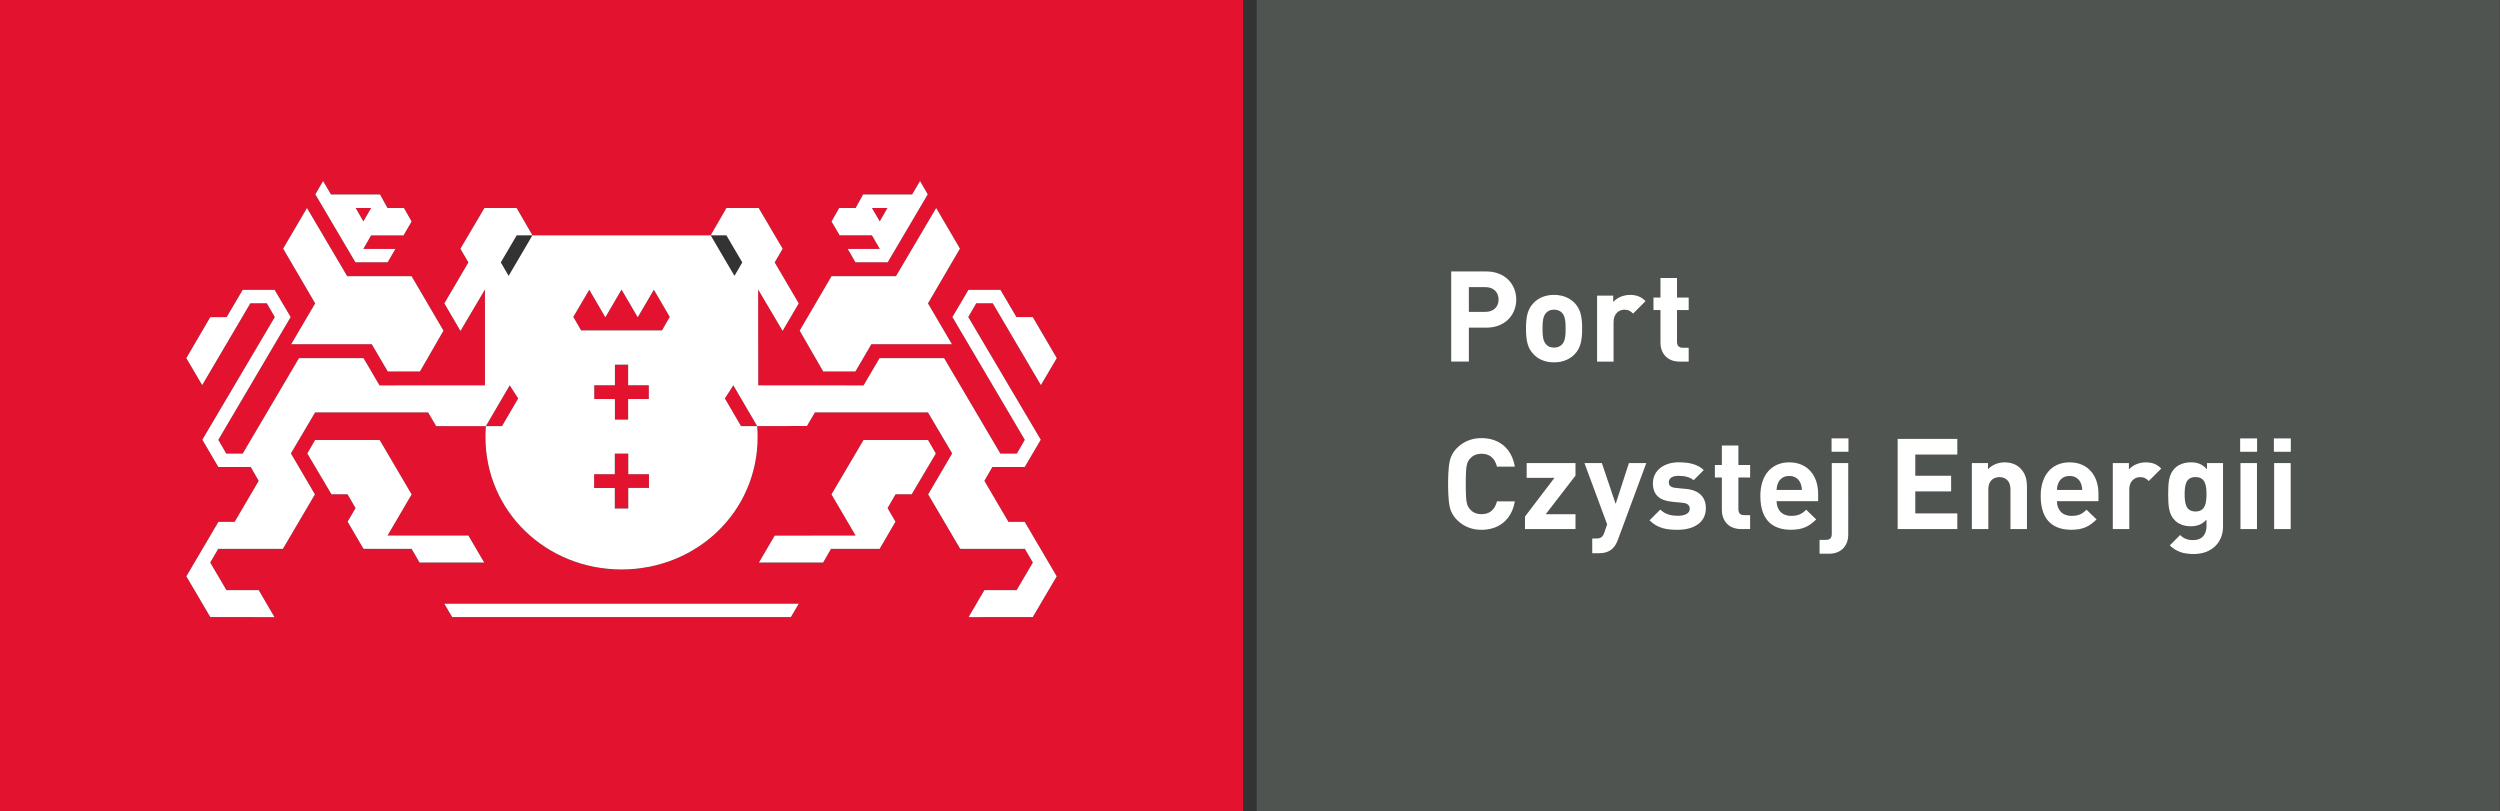 <?xml version="1.0" encoding="UTF-8"?>
<svg xmlns="http://www.w3.org/2000/svg" width="299" height="97" viewBox="0 0 299 97">
  <rect x="0" y="0" width="299" height="97" fill="#333333" stroke="none"/>
  <defs>
    <clipPath id="ibiba">
      <path d="M0 97V0h298.979v97z"></path>
    </clipPath>
  </defs>
  <g clip-path="url(#ibiba)">
    <path fill="#e3122f" d="M124.471 52.593l-1.912 3.26h-3.875l-.952 1.661 2.875 4.907h1.947l3.83 6.512-2.868 4.872-7.675.005 1.891-3.229h3.856l1.942-3.294-.955-1.638-7.737-.005-3.83-6.513 2.87-4.9-2.898-4.906H97.467l-.96 1.627-5.948.013c.034.427.05.863.05 1.298 0 8.95-7.285 15.84-16.272 15.85-8.992-.01-16.277-6.9-16.277-15.85 0-.435.016-.87.05-1.298l-5.942.005-.966-1.645H37.69l-2.9 4.906 2.87 4.9-3.83 6.513-7.736.005-.954 1.638 1.94 3.294h3.857l1.891 3.229-7.675-.005-2.867-4.872 3.83-6.512h1.946l2.875-4.907-.952-1.661H26.11l-1.912-3.26 8.67-14.674-.96-1.648H29.94l-5.758 9.788-1.902-3.223 2.873-4.911h1.954l1.918-3.255h3.814l1.923 3.25-8.657 14.688.952 1.646h1.968l6.736-11.418h7.716l1.912 3.257 12.608-.005V34.625l-2.925 4.956-1.928-3.294 2.875-4.901-.953-1.633 2.865-4.872h3.859l1.888 3.266h21.313l1.89-3.266h3.857l2.865 4.872-.953 1.633 2.876 4.9-1.929 3.295-2.925-4.956.01 11.463 12.6.005 1.91-3.257h7.724l6.728 11.418h1.968l.952-1.646-8.657-14.689 1.923-3.25h3.82l1.917 3.256h1.95l2.872 4.91-1.902 3.224-5.758-9.788h-1.968l-.96 1.648zm-17.36 6.525l-.961 1.657.95 1.622-1.897 3.25h-5.816l-.942 1.632H90.77l1.883-3.223 9.672-.005-2.88-4.922 3.83-6.5h7.715l.937 1.612-2.889 4.877zM94.586 73.802H54.08l-.942-1.59h42.39zm-45.358-8.153l-5.752-.008-1.902-3.244.947-1.628-.958-1.653H39.64l-2.888-4.88.931-1.61h7.72l3.825 6.505-2.877 4.917 9.667.005 1.89 3.223H50.17zM36.714 24.881l4.81 8.156h7.7l3.814 6.51-2.809 4.88H46.37l-1.907-3.263H34.83l2.867-4.877-3.832-6.552zm1.928-3.228l.941 1.604h5.867l.891 1.616h1.968l.92 1.617-.965 1.662h-3.88l-.931 1.622h3.835l-.926 1.596h-3.856l-4.79-8.124zM99.45 33.037h7.705l4.808-8.156 2.844 4.854-3.825 6.552 2.867 4.877h-9.632l-1.907 3.262h-3.86l-2.808-4.88zm.916-8.161h1.967l.892-1.617h5.866l.942-1.604.926 1.588-4.788 8.122-3.859.008-.926-1.601h3.836l-.937-1.623h-3.856l-.976-1.656zM0 97h148.672V0H0z"></path>
  </g>
  <g clip-path="url(#ibiba)">
    <path fill="#e3122f" d="M106.136 24.875h-1.849l.929 1.604z"></path>
  </g>
  <g clip-path="url(#ibiba)">
    <path fill="#e3122f" d="M61.973 47.657l-1.008-1.572-2.856 4.877 1.93.006z"></path>
  </g>
  <g clip-path="url(#ibiba)">
    <path fill="#e3122f" d="M86.697 47.657l1.928 3.305h1.936l-2.854-4.877z"></path>
  </g>
  <g clip-path="url(#ibiba)">
    <path fill="#e3122f" d="M44.39 24.873h-1.852l.92 1.606z"></path>
  </g>
  <g clip-path="url(#ibiba)">
    <path fill="#e3122f" d="M75.14 54.253h-1.61v2.463h-2.474v1.646h2.474v2.459h1.611v-2.459h2.475v-1.646H75.14z"></path>
  </g>
  <g clip-path="url(#ibiba)">
    <path fill="#e3122f" d="M76.272 37.946l-1.928-3.294-.005.016-.013-.016-1.928 3.294-1.923-3.294-1.907 3.25.93 1.616h9.673l.931-1.617-1.901-3.25z"></path>
  </g>
  <g clip-path="url(#ibiba)">
    <path fill="#e3122f" d="M73.546 43.616v2.463h-2.474v1.646h2.474v2.464h1.577v-2.464H77.6V46.08h-2.477v-2.463z"></path>
  </g>
  <g clip-path="url(#ibiba)">
    <path fill="#fff" d="M56.02 64.052l-9.667-.005 2.878-4.916-3.825-6.508h-7.72l-.931 1.612 2.888 4.877h1.923l.957 1.657-.947 1.627 1.9 3.244 5.755.006.941 1.63h7.737z"></path>
  </g>
  <g clip-path="url(#ibiba)">
    <path fill="#fff" d="M34.831 41.164h9.633l1.907 3.26h3.859l2.809-4.877-3.814-6.513h-7.7l-4.81-8.155-2.85 4.856 3.83 6.549z"></path>
  </g>
  <g clip-path="url(#ibiba)">
    <path fill="#fff" d="M44.39 24.873l-.932 1.607-.92-1.607zm1.972 6.494l.926-1.593h-3.835l.93-1.622h3.88l.964-1.662-.918-1.617H46.34l-.891-1.616h-5.867l-.941-1.607-.926 1.596 4.79 8.121z"></path>
  </g>
  <g clip-path="url(#ibiba)">
    <path fill="#fff" d="M54.081 73.8h40.507l.941-1.59H53.14z"></path>
  </g>
  <g clip-path="url(#ibiba)">
    <path fill="#fff" d="M110.99 52.627h-7.715l-3.83 6.5 2.883 4.924-9.673.005-1.885 3.22h7.678l.941-1.632h5.814l1.896-3.25-.947-1.622.958-1.656h1.928l2.888-4.877z"></path>
  </g>
  <g clip-path="url(#ibiba)">
    <path fill="#fff" d="M102.31 44.425l1.906-3.26h9.633l-2.865-4.88 3.825-6.55-2.843-4.856-4.812 8.156H99.45l-3.809 6.51 2.812 4.88z"></path>
  </g>
  <g clip-path="url(#ibiba)">
    <path fill="#fff" d="M106.137 24.876l-.92 1.604-.93-1.604zm-1.85 3.273l.937 1.62h-3.838l.926 1.601 3.86-.005 4.787-8.122-.924-1.59-.944 1.606h-5.863l-.892 1.617h-1.968l-.915 1.617.976 1.656z"></path>
  </g>
  <g clip-path="url(#ibiba)">
    <path fill="#fff" d="M79.172 39.518H69.5l-.931-1.617 1.907-3.25 1.923 3.295 1.928-3.295.013.016.005-.016 1.928 3.295 1.928-3.295 1.902 3.25zm-1.572 6.56v1.645h-2.474v2.464h-1.58v-2.464h-2.474v-1.645h2.474v-2.464h1.58v2.464zm.016 12.283h-2.474v2.458H73.53v-2.458h-2.474v-1.646h2.474v-2.463h1.612v2.463h2.474zm41.116-22.093l5.758 9.788 1.899-3.223-2.87-4.908h-1.952l-1.917-3.258h-3.82l-1.923 3.25 8.66 14.689-.955 1.646h-1.968l-6.728-11.419h-7.72l-1.913 3.258-12.598-.006-.013-11.463 2.928 4.956 1.928-3.294-2.875-4.9.952-1.634-2.867-4.871h-3.856l-1.889 3.265h1.884l1.901 3.24-.936 1.61-2.849-4.85H63.681L61.79 24.88h-3.856l-2.868 4.871.955 1.633-2.877 4.9 1.928 3.295L58 34.622v11.463l-12.611.006-1.912-3.258H35.76l-6.734 11.419H27.06l-.952-1.646 8.656-14.69-1.923-3.249h-3.814l-1.917 3.258h-1.957l-2.87 4.908 1.899 3.223 5.76-9.788h1.968l.958 1.649L24.2 52.59l1.913 3.26h3.875l.952 1.662-2.878 4.906h-1.944l-3.83 6.512 2.865 4.872 7.675.005-1.888-3.228h-3.86l-1.938-3.295.952-1.638 7.74-.005 3.83-6.512-2.873-4.901 2.898-4.906h13.513l.966 1.646 5.942-.005 2.854-4.878 1.01 1.57-1.936 3.313-1.928-.005c-.034.427-.05.865-.05 1.297 0 8.95 7.288 15.84 16.28 15.85 8.986-.01 16.272-6.9 16.272-15.85 0-.432-.016-.87-.05-1.297l5.947-.014.96-1.627h13.513l2.899 4.906-2.872 4.9 3.83 6.513 7.738.005.953 1.638-1.94 3.295h-3.858l-1.889 3.228 7.676-.005 2.864-4.872-3.827-6.512h-1.946l-2.878-4.906.955-1.662h3.872l1.915-3.26-8.67-14.673.957-1.649zm-57.9-3.273l-.936-1.612 1.904-3.239h1.881zm27.793 17.968l-1.928-3.308 1.01-1.57 2.854 4.878z"></path>
  </g>
  <g clip-path="url(#ibiba)">
    <path fill="#505450" d="M273.987 54.035h-2.028v-1.603h2.028zm-.018 9.243h-1.984v-7.895h1.984zm-4.018-9.243h-2.028v-1.603h2.028zm-.018 9.243h-1.978v-7.895h1.978zm-4.054-.29c0 1.896-1.361 3.273-3.492 3.273-1.222 0-2.055-.245-2.88-1.031l1.236-1.243c.44.425.881.607 1.549.607 1.195 0 1.6-.83 1.6-1.638v-.802c-.511.578-1.11.789-1.883.789-.78 0-1.45-.256-1.89-.697-.747-.74-.808-1.759-.808-3.138 0-1.377.06-2.38.807-3.12.44-.436 1.127-.697 1.902-.697.841 0 1.387.227 1.933.836v-.741h1.926zm-8.884-5.452c-.306-.304-.562-.47-1.047-.47-.612 0-1.282.451-1.282 1.456v4.753h-1.978v-7.892h1.933v.757c.38-.456 1.142-.846 1.997-.846.773 0 1.322.195 1.873.74zm-6.014 2.408h-4.966c0 1.013.625 1.756 1.733 1.756.87 0 1.3-.24 1.801-.743l1.203 1.165c-.807.805-1.583 1.245-3.015 1.245-1.873 0-3.674-.849-3.674-4.048 0-2.57 1.406-4.025 3.458-4.025 2.21 0 3.46 1.606 3.46 3.769zm-8.556 3.331h-1.978v-4.771c0-1.074-.686-1.438-1.311-1.438-.623 0-1.327.364-1.327 1.438v4.771h-1.978v-7.892h1.933v.73c.52-.545 1.25-.82 1.986-.82.791 0 1.427.256 1.873.697.636.636.802 1.377.802 2.242zm-8.325-8.907h-5.027v2.53h4.28v1.88h-4.28v2.62h5.027v1.877h-7.148V52.49h7.148zm-13.022-.335h-2.03v-1.607h2.03zm-.02 9.941c0 1.118-.687 2.255-2.317 2.255h-1.123v-1.664h.757c.506 0 .701-.24.701-.715v-8.467h1.981zm-3.607-4.03h-4.966c0 1.013.625 1.756 1.735 1.756.868 0 1.298-.24 1.8-.743l1.205 1.165c-.81.805-1.583 1.245-3.018 1.245-1.873 0-3.672-.849-3.672-4.048 0-2.57 1.404-4.025 3.456-4.025 2.213 0 3.46 1.606 3.46 3.769zm-8.134-2.833h-1.4v3.785c0 .456.213.715.68.715h.72v1.664h-1.082c-1.616 0-2.302-1.137-2.302-2.258v-3.906h-.836v-1.498h.836v-2.337h1.983v2.337h1.4zm-8.662 6.256c-1.248 0-2.374-.134-3.379-1.136l1.295-1.288c.652.652 1.504.742 2.113.742.686 0 1.403-.225 1.403-.815 0-.396-.21-.67-.836-.731l-1.248-.121c-1.432-.135-2.318-.76-2.318-2.213 0-1.633 1.448-2.514 3.065-2.514 1.232 0 2.268.21 3.028.926l-1.221 1.224c-.451-.407-1.156-.528-1.842-.528-.79 0-1.123.361-1.123.757 0 .29.121.62.818.68l1.25.122c1.572.15 2.363.99 2.363 2.318 0 1.741-1.495 2.577-3.368 2.577zm-7.148 1.182c-.169.44-.354.776-.599 1.016-.451.456-1.047.606-1.699.606h-.78V64.4h.456c.564 0 .791-.14.994-.712l.333-.974-2.714-7.33h2.089l1.645 4.88 1.583-4.88h2.086zm-7.65-21.204c-1.17 0-1.962-.459-2.447-.97-.718-.742-.902-1.641-.902-3.076 0-1.425.184-2.316.902-3.063.485-.511 1.276-.97 2.448-.97 1.176 0 1.978.459 2.468.97.715.747.9 1.638.9 3.063 0 1.435-.185 2.334-.9 3.075-.49.512-1.292.97-2.468.97zm2.578 13.54l-3.564 4.618h3.564v1.772h-6.051v-1.498l3.518-4.621h-3.315v-1.773h5.848zm-10.67-17.692h-2.086v4.06h-2.118V32.465h4.204c2.24 0 3.577 1.532 3.577 3.368 0 1.825-1.337 3.36-3.577 3.36zm-.564 22.296c1.02 0 1.6-.609 1.83-1.527h2.145c-.367 2.197-1.918 3.405-3.991 3.405-1.16 0-2.129-.395-2.928-1.181a3.154 3.154 0 01-.88-1.622c-.122-.602-.183-1.501-.183-2.683s.06-2.073.182-2.68c.124-.62.414-1.155.881-1.622.8-.786 1.767-1.184 2.928-1.184 2.092 0 3.624 1.216 3.99 3.413h-2.144c-.23-.926-.81-1.533-1.83-1.533-.58 0-1.037.185-1.353.562-.446.47-.536.952-.536 3.044s.09 2.577.536 3.044c.316.38.772.564 1.353.564zm13.808-26.13h1.933v.759c.38-.457 1.145-.847 1.997-.847.775 0 1.321.193 1.873.739l-1.493 1.5c-.309-.306-.565-.466-1.05-.466-.612 0-1.282.45-1.282 1.453v4.756h-1.978zm6.742.229h.836v-2.335h1.983v2.335h1.401v1.5h-1.4v3.785c0 .457.213.713.68.713h.72v1.667h-1.081c-1.617 0-2.303-1.137-2.303-2.258v-3.907h-.836zM150.304 97h148.672V0H150.304z"></path>
  </g>
  <g clip-path="url(#ibiba)">
    <path fill="#505450" d="M213.99 56.929c-.67 0-1.11.35-1.32.82-.125.288-.167.501-.185.847h3.017a2.237 2.237 0 00-.184-.847c-.214-.47-.652-.82-1.327-.82"></path>
  </g>
  <g clip-path="url(#ibiba)">
    <path fill="#505450" d="M262.582 57.063c-1.171 0-1.293 1.003-1.293 2.045 0 1.05.122 2.065 1.293 2.065 1.176 0 1.31-1.016 1.31-2.065 0-1.042-.134-2.045-1.31-2.045"></path>
  </g>
  <g clip-path="url(#ibiba)">
    <path fill="#505450" d="M185.858 37.04c-.396 0-.686.122-.908.352-.414.406-.459 1.092-.459 1.907 0 .82.045 1.516.46 1.923.22.23.51.35.907.35.395 0 .701-.12.93-.35.412-.407.457-1.103.457-1.923 0-.815-.045-1.501-.456-1.907-.23-.23-.536-.351-.931-.351"></path>
  </g>
  <g clip-path="url(#ibiba)">
    <path fill="#505450" d="M247.52 56.929c-.67 0-1.11.35-1.32.82a2.238 2.238 0 00-.185.847h3.017c-.018-.346-.06-.56-.184-.847-.212-.47-.652-.82-1.327-.82"></path>
  </g>
  <g clip-path="url(#ibiba)">
    <path fill="#505450" d="M177.657 34.343h-1.978v2.954h1.978c.96 0 1.57-.591 1.57-1.467 0-.88-.61-1.487-1.57-1.487"></path>
  </g>
  <g clip-path="url(#ibiba)">
    <path fill="#fff" d="M177.657 37.297h-1.978v-2.954h1.978c.96 0 1.57.606 1.57 1.487 0 .876-.61 1.467-1.57 1.467m.108-4.835h-4.204V43.25h2.118v-4.057h2.086c2.24 0 3.58-1.535 3.58-3.363 0-1.833-1.34-3.368-3.58-3.368"></path>
  </g>
  <g clip-path="url(#ibiba)">
    <path fill="#fff" d="M186.789 41.219c-.23.23-.536.35-.931.35-.396 0-.686-.12-.91-.35-.412-.406-.457-1.103-.457-1.923 0-.815.045-1.5.457-1.907.224-.23.514-.35.91-.35.395 0 .701.12.93.35.412.406.457 1.092.457 1.907 0 .82-.045 1.517-.456 1.923m-.931-5.953c-1.172 0-1.963.456-2.448.968-.718.749-.902 1.64-.902 3.062 0 1.438.184 2.334.902 3.076.485.514 1.276.97 2.448.97 1.176 0 1.978-.456 2.468-.97.715-.742.9-1.638.9-3.076 0-1.422-.185-2.313-.9-3.062-.49-.512-1.292-.968-2.468-.968"></path>
  </g>
  <g clip-path="url(#ibiba)">
    <path fill="#fff" d="M192.987 38.497c0-1.002.67-1.456 1.282-1.456.485 0 .741.163 1.05.47l1.493-1.501c-.552-.546-1.098-.742-1.873-.742-.852 0-1.617.39-1.997.85v-.76h-1.933v7.895h1.978z"></path>
  </g>
  <g clip-path="url(#ibiba)">
    <path fill="#fff" d="M198.587 40.995c0 1.12.686 2.258 2.303 2.258h1.081v-1.667h-.72c-.467 0-.68-.256-.68-.713v-3.785h1.4v-1.5h-1.4V33.25h-1.984v2.337h-.836v1.5h.836z"></path>
  </g>
  <g clip-path="url(#ibiba)">
    <path fill="#fff" d="M177.2 54.275c1.022 0 1.6.607 1.829 1.536h2.147c-.37-2.198-1.902-3.414-3.991-3.414-1.16 0-2.131.396-2.928 1.182a3.114 3.114 0 00-.88 1.622c-.125.61-.186 1.498-.186 2.683 0 1.179.061 2.078.185 2.68.124.606.414 1.155.881 1.622.797.786 1.767 1.181 2.928 1.181 2.073 0 3.621-1.208 3.99-3.405h-2.146c-.23.918-.808 1.527-1.828 1.527-.58 0-1.037-.184-1.356-.564-.446-.467-.535-.952-.535-3.041 0-2.092.09-2.577.535-3.047.32-.377.775-.562 1.356-.562"></path>
  </g>
  <g clip-path="url(#ibiba)">
    <path fill="#fff" d="M182.586 57.155h3.318l-3.518 4.622v1.498h6.048v-1.773h-3.564l3.564-4.62v-1.499h-5.848z"></path>
  </g>
  <g clip-path="url(#ibiba)">
    <path fill="#fff" d="M193.232 60.263l-1.645-4.88h-2.09l2.715 7.333-.333.97c-.203.573-.43.713-.994.713h-.456v1.772h.78c.652 0 1.248-.15 1.699-.606.245-.24.43-.575.599-1.016l3.394-9.166h-2.086z"></path>
  </g>
  <g clip-path="url(#ibiba)">
    <path fill="#fff" d="M201.66 58.472l-1.248-.121c-.699-.061-.82-.39-.82-.68 0-.397.335-.758 1.126-.758.686 0 1.388.121 1.839.528l1.22-1.224c-.756-.715-1.793-.929-3.025-.929-1.617 0-3.067.881-3.067 2.517 0 1.453.886 2.078 2.318 2.21l1.25.124c.626.06.837.335.837.73 0 .591-.72.816-1.406.816-.607 0-1.461-.09-2.113-.742l-1.292 1.288c1.002 1.002 2.128 1.136 3.378 1.136 1.873 0 3.366-.836 3.366-2.577 0-1.329-.791-2.168-2.363-2.318"></path>
  </g>
  <g clip-path="url(#ibiba)">
    <path fill="#fff" d="M207.916 53.276h-1.983v2.337h-.836v1.498h.836v3.909c0 1.118.686 2.258 2.302 2.258h1.082V61.61h-.72c-.467 0-.68-.256-.68-.715V57.11h1.4v-1.498h-1.4z"></path>
  </g>
  <g clip-path="url(#ibiba)">
    <path fill="#fff" d="M212.485 58.593c.016-.345.06-.556.184-.846.211-.47.652-.82 1.322-.82.672 0 1.113.35 1.327.82.12.29.166.5.184.846zm1.506-3.3c-2.052 0-3.458 1.454-3.458 4.026 0 3.2 1.801 4.046 3.674 4.046 1.432 0 2.208-.44 3.015-1.243l-1.203-1.165c-.501.5-.93.74-1.801.74-1.108 0-1.733-.74-1.733-1.756h4.966v-.88c0-2.164-1.247-3.767-3.46-3.767"></path>
  </g>
  <g clip-path="url(#ibiba)">
    <path fill="#fff" d="M219.05 54.032v-1.606h2.03v1.606z"></path>
  </g>
  <g clip-path="url(#ibiba)">
    <path fill="#fff" d="M219.076 63.85c0 .475-.195.715-.701.715h-.76v1.664h1.126c1.628 0 2.313-1.137 2.313-2.258v-8.588h-1.978z"></path>
  </g>
  <g clip-path="url(#ibiba)">
    <path fill="#fff" d="M226.954 63.276h7.145v-1.878h-5.027v-2.622h4.283v-1.878h-4.283v-2.53h5.027v-1.877h-7.145z"></path>
  </g>
  <g clip-path="url(#ibiba)">
    <path fill="#fff" d="M239.75 55.294c-.736 0-1.466.274-1.983.82v-.73h-1.936v7.891h1.978v-4.771c0-1.074.704-1.438 1.33-1.438.622 0 1.308.364 1.308 1.438v4.771h1.978v-5.043c0-.865-.166-1.606-.802-2.242-.446-.44-1.082-.696-1.873-.696"></path>
  </g>
  <g clip-path="url(#ibiba)">
    <path fill="#fff" d="M246.015 58.593c.016-.345.06-.556.184-.846.211-.47.652-.82 1.322-.82.672 0 1.113.35 1.327.82.12.29.166.5.184.846zm1.506-3.3c-2.052 0-3.458 1.454-3.458 4.026 0 3.2 1.801 4.046 3.674 4.046 1.432 0 2.208-.44 3.015-1.243l-1.203-1.165c-.501.5-.931.74-1.801.74-1.108 0-1.733-.74-1.733-1.756h4.966v-.88c0-2.164-1.247-3.767-3.46-3.767"></path>
  </g>
  <g clip-path="url(#ibiba)">
    <path fill="#fff" d="M254.621 56.14v-.76h-1.933v7.895h1.978V58.52c0-1.002.67-1.453 1.282-1.453.485 0 .741.166 1.047.467l1.496-1.498c-.551-.549-1.097-.741-1.873-.741-.855 0-1.617.39-1.997.846"></path>
  </g>
  <g clip-path="url(#ibiba)">
    <path fill="#fff" d="M263.953 56.124c-.546-.606-1.092-.833-1.933-.833-.775 0-1.461.261-1.902.694-.746.74-.807 1.746-.807 3.123 0 1.376.06 2.397.807 3.138.44.44 1.11.697 1.889.697.775 0 1.371-.211 1.886-.792v.802c0 .81-.406 1.641-1.601 1.641-.67 0-1.11-.185-1.549-.61l-1.24 1.246c.826.783 1.662 1.031 2.884 1.031 2.13 0 3.49-1.377 3.49-3.273v-7.605h-1.924zm-1.371 5.046c-1.171 0-1.293-1.015-1.293-2.062 0-1.042.122-2.047 1.293-2.047 1.176 0 1.31 1.005 1.31 2.047 0 1.047-.134 2.062-1.31 2.062"></path>
  </g>
  <g clip-path="url(#ibiba)">
    <path fill="#fff" d="M267.92 54.035v-1.604h2.029v1.604z"></path>
  </g>
  <g clip-path="url(#ibiba)">
    <path fill="#fff" d="M267.955 63.277v-7.894h1.978v7.894z"></path>
  </g>
  <g clip-path="url(#ibiba)">
    <path fill="#fff" d="M271.985 63.277v-7.894h1.984v7.894z"></path>
  </g>
  <g clip-path="url(#ibiba)">
    <path fill="#fff" d="M271.956 54.035v-1.604h2.028v1.604z"></path>
  </g>
</svg>
